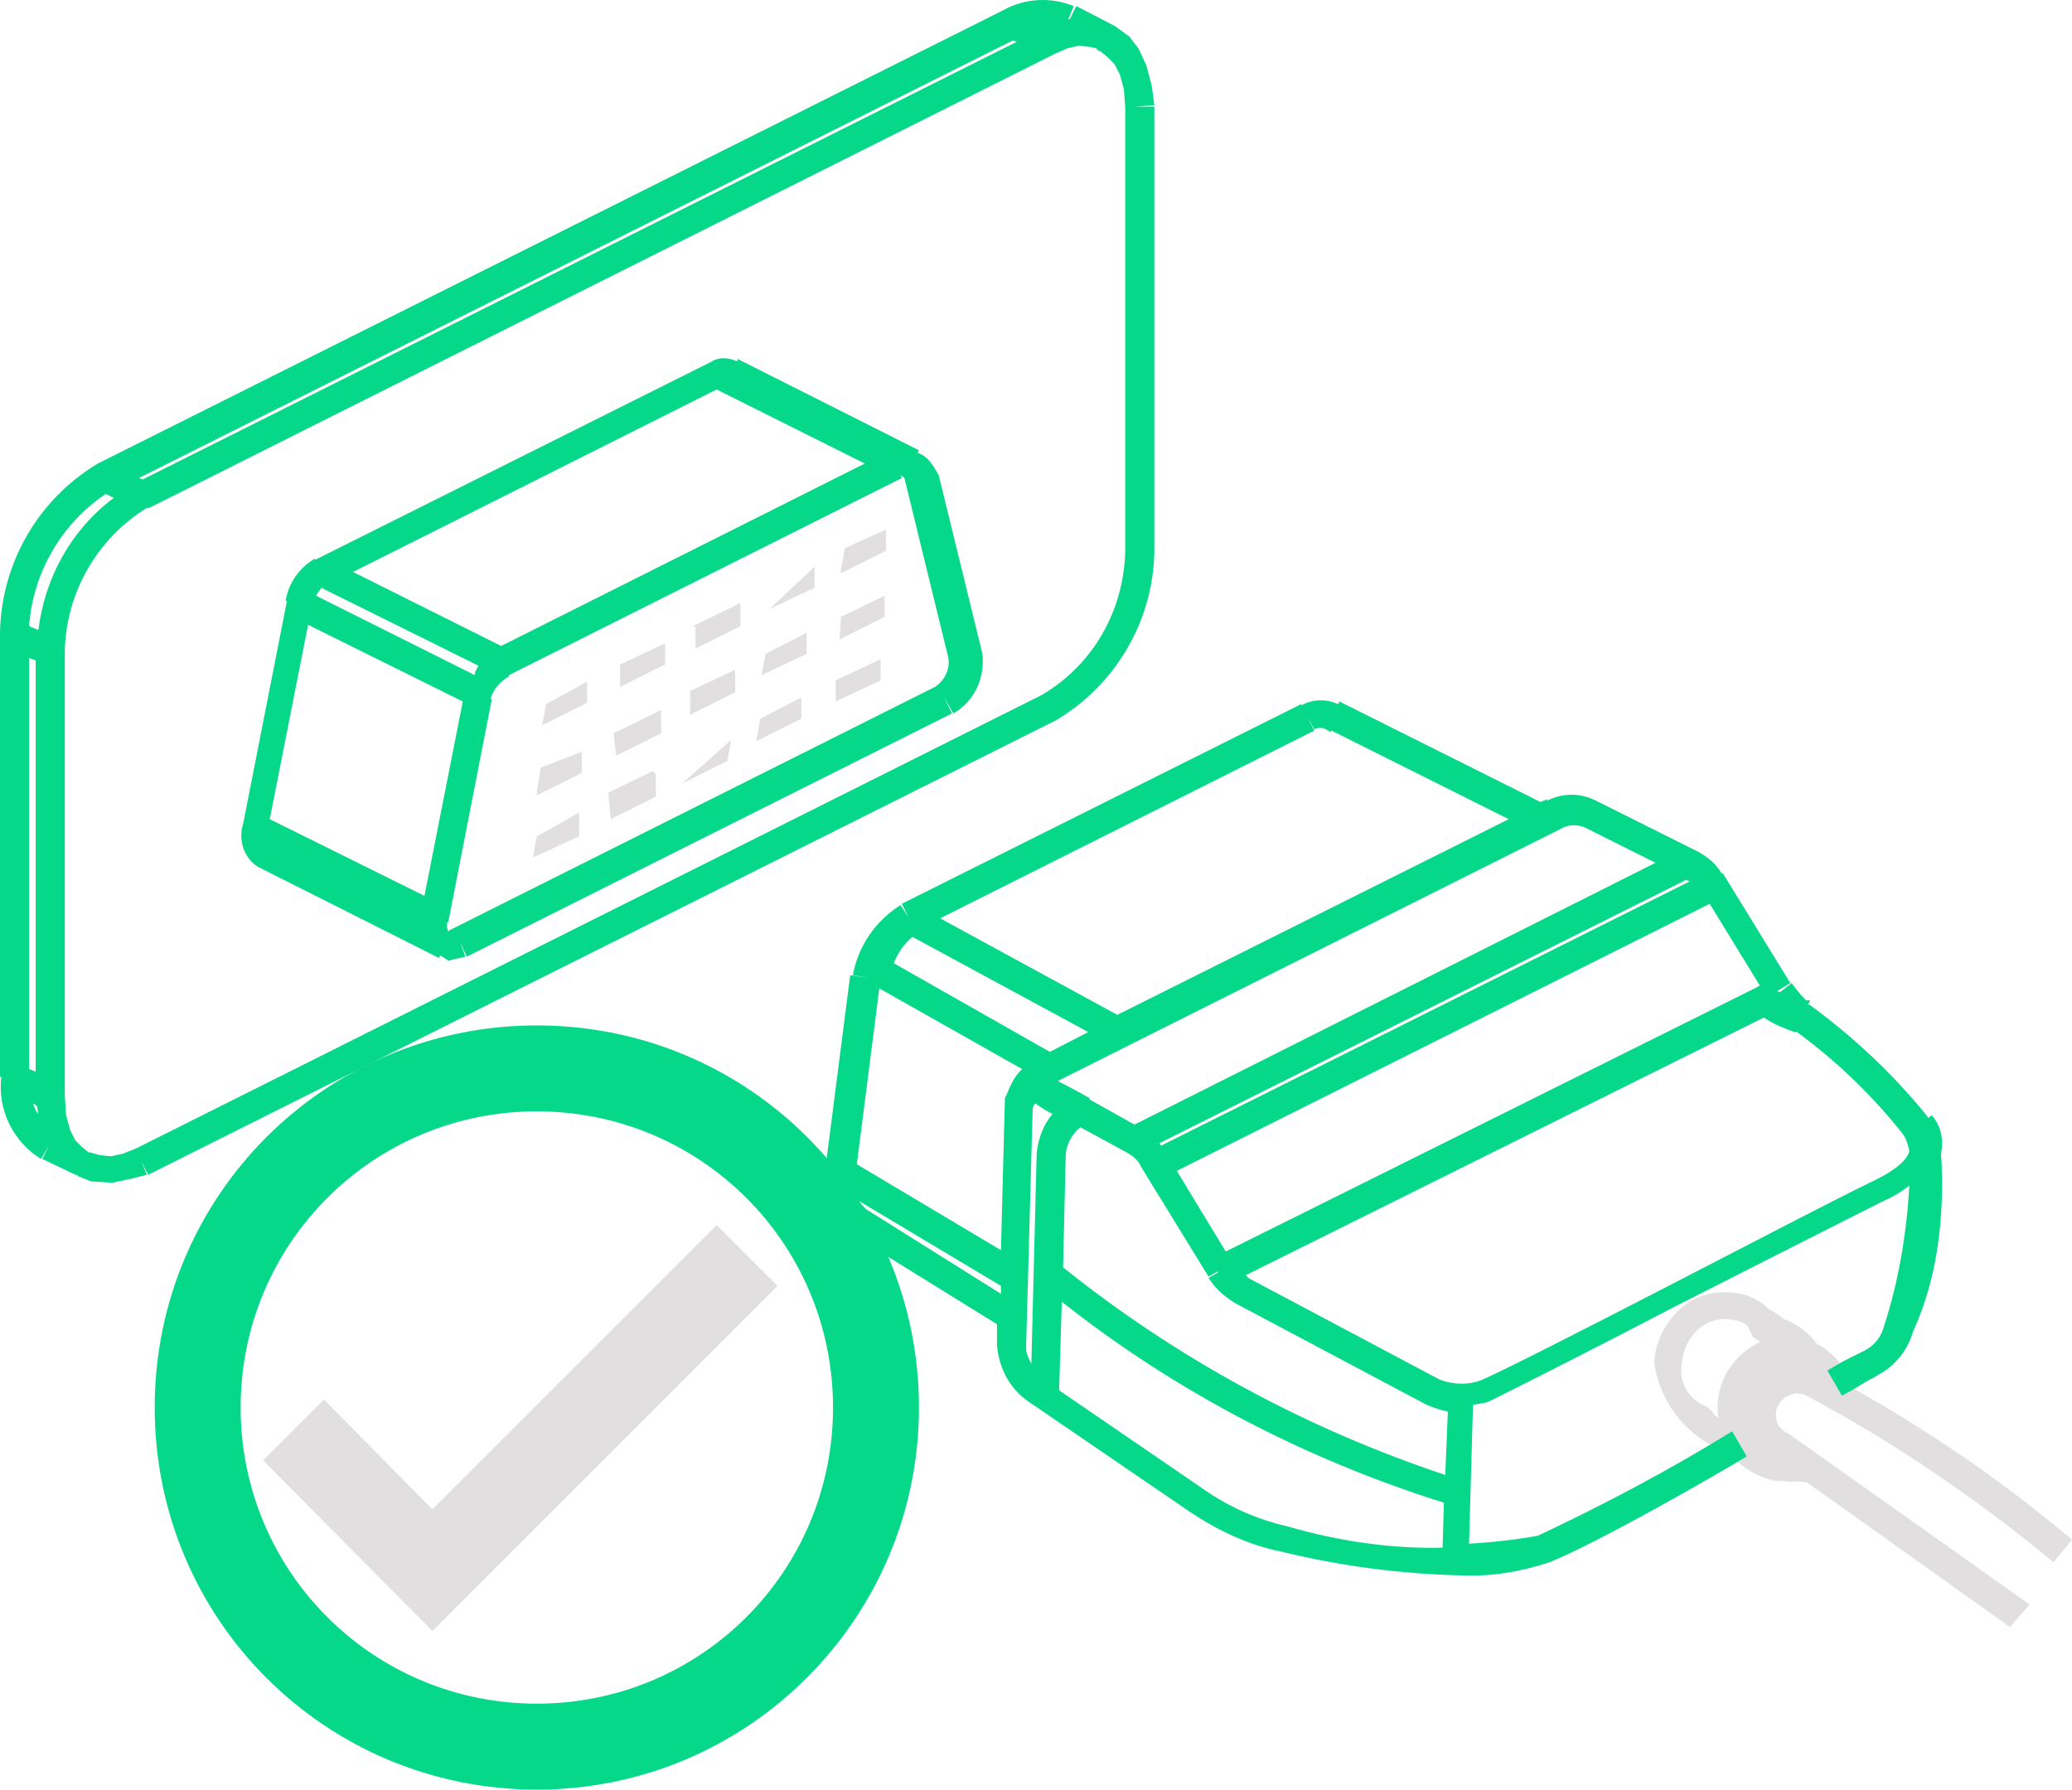 <?xml version="1.0" encoding="UTF-8" standalone="no"?>
<!DOCTYPE svg PUBLIC "-//W3C//DTD SVG 1.1//EN" "http://www.w3.org/Graphics/SVG/1.1/DTD/svg11.dtd">
<svg width="100%" height="100%" viewBox="0 0 500 432" version="1.1" xmlns="http://www.w3.org/2000/svg" xmlns:xlink="http://www.w3.org/1999/xlink" xml:space="preserve" xmlns:serif="http://www.serif.com/" style="fill-rule:evenodd;clip-rule:evenodd;stroke-linejoin:round;stroke-miterlimit:2;">
    <g transform="matrix(1,0,0,1,-6,-40.047)">
        <g transform="matrix(31.908,0,0,31.908,-284.045,-218.857)">
            <path d="M22.55,19.32C22.41,19.3 22.28,19.23 22.18,19.12C22.15,19.11 22.12,19.1 22.1,19.08C21.83,18.96 21.64,18.71 21.6,18.42C21.61,18.27 21.67,18.14 21.78,18.03C21.88,17.93 22.02,17.88 22.16,17.89C22.27,17.89 22.38,17.93 22.46,18.01C22.5,18.03 22.54,18.06 22.58,18.09C22.68,18.13 22.77,18.19 22.83,18.28L22.65,18.41C22.61,18.36 22.56,18.32 22.5,18.3L22.44,18.3C22.42,18.27 22.38,18.25 22.35,18.23L22.31,18.15C22.28,18.11 22.23,18.1 22.14,18.09C22.06,18.09 21.99,18.12 21.93,18.17C21.86,18.24 21.82,18.32 21.81,18.42C21.78,18.56 21.86,18.7 21.99,18.75L22.03,18.78C22.06,18.83 22.11,18.86 22.17,18.87L22.2,18.87L22.23,18.9L22.31,18.9C22.37,18.97 22.45,19.02 22.55,19.03L22.55,19.32Z" style="fill:rgb(225,223,223);fill-rule:nonzero;"/>
            <path d="M24.29,20.42C23.59,19.92 22.54,19.17 22.5,19.15C22.31,19.05 22.24,18.82 22.33,18.64C22.43,18.45 22.66,18.38 22.84,18.47C23.52,18.83 24.17,19.26 24.76,19.76L24.62,19.93C24.04,19.45 23.41,19.02 22.75,18.67C22.67,18.63 22.58,18.67 22.54,18.74C22.5,18.81 22.52,18.91 22.6,18.95L22.62,18.96L24.44,20.25L24.29,20.42Z" style="fill:rgb(225,223,223);fill-rule:nonzero;"/>
            <path d="M22.7,19.32L22.61,19.32C22.3,19.3 22.07,19.04 22.08,18.74C22.09,18.48 22.29,18.26 22.55,18.22L22.61,18.22C22.87,18.23 23.08,18.43 23.11,18.69L22.89,18.73C22.88,18.58 22.76,18.46 22.61,18.44C22.43,18.46 22.31,18.62 22.32,18.8C22.31,18.96 22.43,19.11 22.59,19.12L22.66,19.12C22.69,19.13 22.72,19.13 22.74,19.12L22.86,19.3C22.81,19.32 22.75,19.33 22.7,19.32" style="fill:rgb(225,223,223);fill-rule:nonzero;"/>
            <path d="M23.77,16.84C23.79,16.73 23.77,16.63 23.7,16.55L23.67,16.57C23.67,16.56 23.66,16.55 23.66,16.55C23.4,16.23 23.1,15.95 22.77,15.71L22.76,15.72L22.78,15.68L22.75,15.68L22.71,15.64L22.67,15.59L22.64,15.55L22.55,15.62L22.53,15.61L22.63,15.55L22.12,14.72L22.11,14.72C22.07,14.65 22.01,14.6 21.94,14.56L21.93,14.57L21.94,14.56L21.16,14.17C21.04,14.11 20.91,14.11 20.79,14.17L20.79,14.16L20.74,14.18L19.22,13.42L19.21,13.44C19.12,13.4 19.02,13.4 18.93,13.45L19.03,13.63C19.07,13.61 19.11,13.62 19.15,13.65L19.16,13.64L20.5,14.31L17.54,15.79L16.2,15.06L19.03,13.64L18.93,13.44L15.91,14.95L15.96,15.05L15.9,14.96C15.71,15.08 15.58,15.27 15.54,15.49L15.65,15.51L15.52,15.49L15.33,16.97L15.35,16.97C15.29,17.14 15.36,17.33 15.5,17.43L15.6,17.28L15.5,17.43L16.63,18.13L16.63,18.28C16.64,18.46 16.73,18.63 16.89,18.73L18.09,19.55C18.3,19.69 18.53,19.8 18.78,19.85C19.23,19.96 19.69,20.02 20.15,20.03C20.37,20.04 20.6,20 20.81,19.93C21.2,19.77 22.05,19.28 22.3,19.13L22.19,18.94C21.72,19.23 21.23,19.49 20.72,19.73C20.55,19.76 20.38,19.78 20.2,19.79L20.23,18.74C20.27,18.73 20.32,18.73 20.36,18.71C20.52,18.63 21.1,18.34 21.75,18C22.4,17.67 23.09,17.32 23.33,17.2C23.4,17.17 23.47,17.13 23.53,17.08C23.51,17.44 23.45,17.8 23.34,18.14C23.32,18.22 23.27,18.29 23.19,18.33L23.03,18.41L22.91,18.48L23.02,18.67C23.14,18.61 23.2,18.56 23.25,18.54L23.3,18.51C23.43,18.44 23.52,18.32 23.56,18.18C23.74,17.79 23.8,17.32 23.77,16.84M22.4,15.57C22.39,15.57 22.39,15.57 22.38,15.58L18.36,17.58L17.99,16.97L22.02,14.95L22.4,15.57ZM20.02,19.27C18.97,18.92 17.99,18.39 17.13,17.7L17.15,16.84C17.16,16.76 17.2,16.69 17.26,16.64L17.61,16.83L17.66,16.73L17.61,16.83C17.66,16.86 17.7,16.89 17.72,16.94L18.23,17.77L18.3,17.73L18.3,17.74L18.23,17.78C18.28,17.86 18.35,17.92 18.43,17.97L19.88,18.74C19.93,18.76 19.98,18.78 20.04,18.79L20.02,19.27ZM21.84,14.77L21.87,14.78L17.87,16.78L17.86,16.76L21.84,14.77ZM21.09,14.38L21.61,14.64L17.67,16.62L17.33,16.43L17.33,16.42L17.26,16.38L17.09,16.29L20.92,14.37C20.97,14.35 21.03,14.35 21.09,14.38M15.57,16.92L15.74,15.59L16.82,16.2L16.81,16.21C16.78,16.24 16.76,16.27 16.74,16.31C16.72,16.35 16.71,16.38 16.69,16.42L16.66,17.57L15.57,16.92ZM15.99,15.2L17.32,15.92L17.03,16.07L15.85,15.4C15.88,15.32 15.93,15.25 15.99,15.2M15.64,17.26C15.62,17.24 15.6,17.22 15.59,17.2L16.66,17.84L16.66,17.9L15.64,17.26ZM16.9,16.5C16.9,16.49 16.91,16.47 16.92,16.46C16.96,16.49 17.01,16.52 17.05,16.54C16.98,16.62 16.94,16.73 16.93,16.84L16.89,18.43C16.87,18.39 16.85,18.35 16.85,18.31L16.9,16.5ZM18.83,19.66C18.61,19.61 18.4,19.52 18.21,19.39L17.1,18.63L17.12,17.96C17.98,18.64 18.96,19.15 20.01,19.48L20,19.82C19.61,19.83 19.21,19.77 18.83,19.66M23.25,17.05C23,17.17 22.29,17.54 21.67,17.86C21.05,18.18 20.46,18.48 20.3,18.55C20.2,18.59 20.09,18.59 19.98,18.55L18.53,17.78C18.52,17.77 18.52,17.76 18.51,17.76L22.43,15.81C22.5,15.86 22.58,15.89 22.66,15.92L22.68,15.92C22.98,16.14 23.25,16.4 23.48,16.69C23.51,16.73 23.52,16.78 23.53,16.82C23.52,16.86 23.48,16.94 23.25,17.05" style="fill:rgb(6,216,137);fill-rule:nonzero;"/>
            <path d="M17.08,13.56C17.53,13.29 17.81,12.81 17.82,12.29L17.82,8.92L17.67,8.92L17.82,8.91L17.8,8.76L17.76,8.61L17.7,8.48L17.63,8.39L17.52,8.31L17.5,8.3L17.23,8.16L17.18,8.26L17.17,8.26L17.21,8.16C17.04,8.09 16.84,8.1 16.68,8.19L9.83,11.62L9.88,11.71L9.83,11.62C9.38,11.89 9.1,12.37 9.09,12.9L9.09,16.26L9.1,16.26C9.07,16.51 9.19,16.75 9.4,16.88L9.46,16.78L9.41,16.88L9.66,17L9.67,17L9.68,17.01L9.78,17.05L9.94,17.06L10.08,17.03L10.2,17L10.16,16.9L10.21,17L17.08,13.56ZM10.17,11.74L10.14,11.73L16.75,8.42L16.78,8.43L10.17,11.74ZM9.89,11.85L9.95,11.88C9.63,12.12 9.43,12.48 9.38,12.88L9.31,12.85C9.34,12.44 9.56,12.07 9.89,11.85M9.36,13.11L9.36,16.22L9.31,16.2L9.31,13.09L9.36,13.11ZM9.37,16.48L9.38,16.54C9.36,16.52 9.35,16.49 9.34,16.46L9.37,16.48ZM9.47,16.41L9.51,16.41L9.47,16.41ZM10.12,16.8L10.02,16.84L9.93,16.86L9.84,16.85L9.77,16.83L9.76,16.83L9.71,16.79L9.66,16.74L9.62,16.66L9.59,16.55L9.58,16.4L9.58,13.04C9.59,12.59 9.83,12.18 10.21,11.95L10.21,11.96L17.07,8.52L17.16,8.48L17.25,8.46L17.34,8.47L17.38,8.48L17.4,8.5L17.41,8.5L17.47,8.55L17.52,8.6L17.56,8.68L17.59,8.79L17.6,8.93L17.6,12.28C17.59,12.73 17.36,13.14 16.97,13.37L10.12,16.8Z" style="fill:rgb(6,216,137);fill-rule:nonzero;"/>
            <path d="M16.03,11.54L16.04,11.52L14.67,10.83L14.66,10.86L14.67,10.85C14.61,10.82 14.53,10.81 14.47,10.85L11.47,12.35L11.49,12.38L11.47,12.34C11.35,12.41 11.27,12.53 11.25,12.66L11.26,12.66L10.93,14.34C10.89,14.46 10.93,14.6 11.04,14.67L12.41,15.36L12.42,15.34L12.48,15.38L12.61,15.35L12.57,15.24L12.62,15.35L16.29,13.51L16.23,13.39L16.3,13.51C16.46,13.42 16.54,13.24 16.52,13.06L16.19,11.71C16.14,11.62 16.1,11.56 16.03,11.54M12.3,14.89L11.13,14.31L11.42,12.84L12.59,13.42L12.3,14.89ZM12.72,13.36L12.74,13.36L12.72,13.36ZM12.68,13.22L11.48,12.62C11.49,12.6 11.51,12.58 11.52,12.56L12.71,13.15C12.69,13.18 12.68,13.2 12.68,13.22M12.88,13L11.76,12.44L14.51,11.06L15.63,11.62L12.88,13ZM16.16,13.31L12.49,15.15L12.48,15.16L12.47,15.13L12.47,15.09L12.48,15.09L12.81,13.4L12.8,13.4C12.82,13.33 12.87,13.27 12.94,13.23L12.94,13.22L15.91,11.73L15.9,11.71L15.92,11.72L15.93,11.73L16.26,13.08C16.28,13.16 16.24,13.26 16.16,13.31" style="fill:rgb(6,216,137);fill-rule:nonzero;"/>
            <path d="M13.22,13.44L13.19,13.6L13.53,13.43L13.53,13.27M13.5,13.25L13.16,13.41L13.5,13.25Z" style="fill:rgb(225,223,223);fill-rule:nonzero;"/>
            <path d="M13.78,13.14L13.78,13.31L14.12,13.14L14.12,12.98M14.09,12.98L13.76,13.14L14.09,12.98Z" style="fill:rgb(225,223,223);fill-rule:nonzero;"/>
            <path d="M14.35,12.86L14.35,13.02L14.69,12.85L14.69,12.69C14.69,12.69 14.69,12.66 14.66,12.69L14.33,12.85L14.35,12.86Z" style="fill:rgb(225,223,223);fill-rule:nonzero;"/>
            <path d="M14.92,12.56L14.89,12.72M14.91,12.72L15.25,12.56L15.25,12.4M15.25,12.37L14.91,12.53L15.25,12.37Z" style="fill:rgb(225,223,223);fill-rule:nonzero;"/>
            <path d="M15.48,12.26L15.45,12.42L15.45,12.45L15.79,12.28L15.79,12.12M15.8,12.1L15.47,12.26L15.8,12.1Z" style="fill:rgb(225,223,223);fill-rule:nonzero;"/>
            <path d="M13.18,13.92L13.15,14.1L13.15,14.13L13.49,13.96L13.49,13.8M13.47,13.8L13.19,13.92L13.47,13.8Z" style="fill:rgb(225,223,223);fill-rule:nonzero;"/>
            <path d="M13.75,13.64L13.75,13.8M13.75,13.83L14.09,13.66L14.09,13.5C14.09,13.5 14.09,13.47 14.06,13.5L13.73,13.66L13.75,13.83Z" style="fill:rgb(225,223,223);fill-rule:nonzero;"/>
            <path d="M14.31,13.34L14.31,13.52L14.65,13.35L14.65,13.18L14.31,13.34Z" style="fill:rgb(225,223,223);fill-rule:nonzero;"/>
            <path d="M14.88,13.06L14.85,13.22L15.19,13.06L15.19,12.9M15.16,12.89L14.82,13.05L15.16,12.89Z" style="fill:rgb(225,223,223);fill-rule:nonzero;"/>
            <path d="M15.44,12.76L15.41,12.92M15.44,12.95L15.78,12.78L15.78,12.62L15.45,12.78L15.44,12.95Z" style="fill:rgb(225,223,223);fill-rule:nonzero;"/>
            <path d="M13.15,14.44L13.12,14.6L13.47,14.44L13.47,14.26L13.15,14.44Z" style="fill:rgb(225,223,223);fill-rule:nonzero;"/>
            <path d="M13.71,14.14L13.68,14.3M13.71,14.31L14.05,14.14L14.05,13.98C14.05,13.98 14.05,13.95 14.02,13.95L13.69,14.11L13.71,14.31Z" style="fill:rgb(225,223,223);fill-rule:nonzero;"/>
            <path d="M14.28,13.85L14.25,14.01M14.25,14.04L14.59,13.87L14.62,13.71M14.59,13.68L14.25,13.84L14.59,13.68Z" style="fill:rgb(225,223,223);fill-rule:nonzero;"/>
            <path d="M14.84,13.55L14.81,13.72L15.15,13.55L15.15,13.39M15.13,13.39L14.8,13.55L15.13,13.39Z" style="fill:rgb(225,223,223);fill-rule:nonzero;"/>
            <path d="M15.41,13.26L15.41,13.42L15.75,13.26L15.75,13.1M15.72,13.08L15.39,13.24L15.72,13.08Z" style="fill:rgb(225,223,223);fill-rule:nonzero;"/>
            <path d="M13.15,21.65C11.55,21.65 10.26,20.36 10.26,18.76C10.26,17.16 11.55,15.87 13.15,15.87C14.75,15.87 16.04,17.16 16.04,18.76C16.04,20.35 14.75,21.65 13.15,21.65ZM13.15,16.52C11.91,16.52 10.91,17.52 10.91,18.76C10.91,20 11.91,21 13.15,21C14.39,21 15.39,20 15.39,18.76C15.39,17.52 14.39,16.52 13.15,16.52Z" style="fill:rgb(6,216,137);fill-rule:nonzero;"/>
            <path d="M12.36,20.45L11.08,19.16L11.54,18.7L12.36,19.53L14.51,17.38L14.97,17.84L12.36,20.45Z" style="fill:rgb(225,223,223);fill-rule:nonzero;"/>
        </g>
    </g>
</svg>
